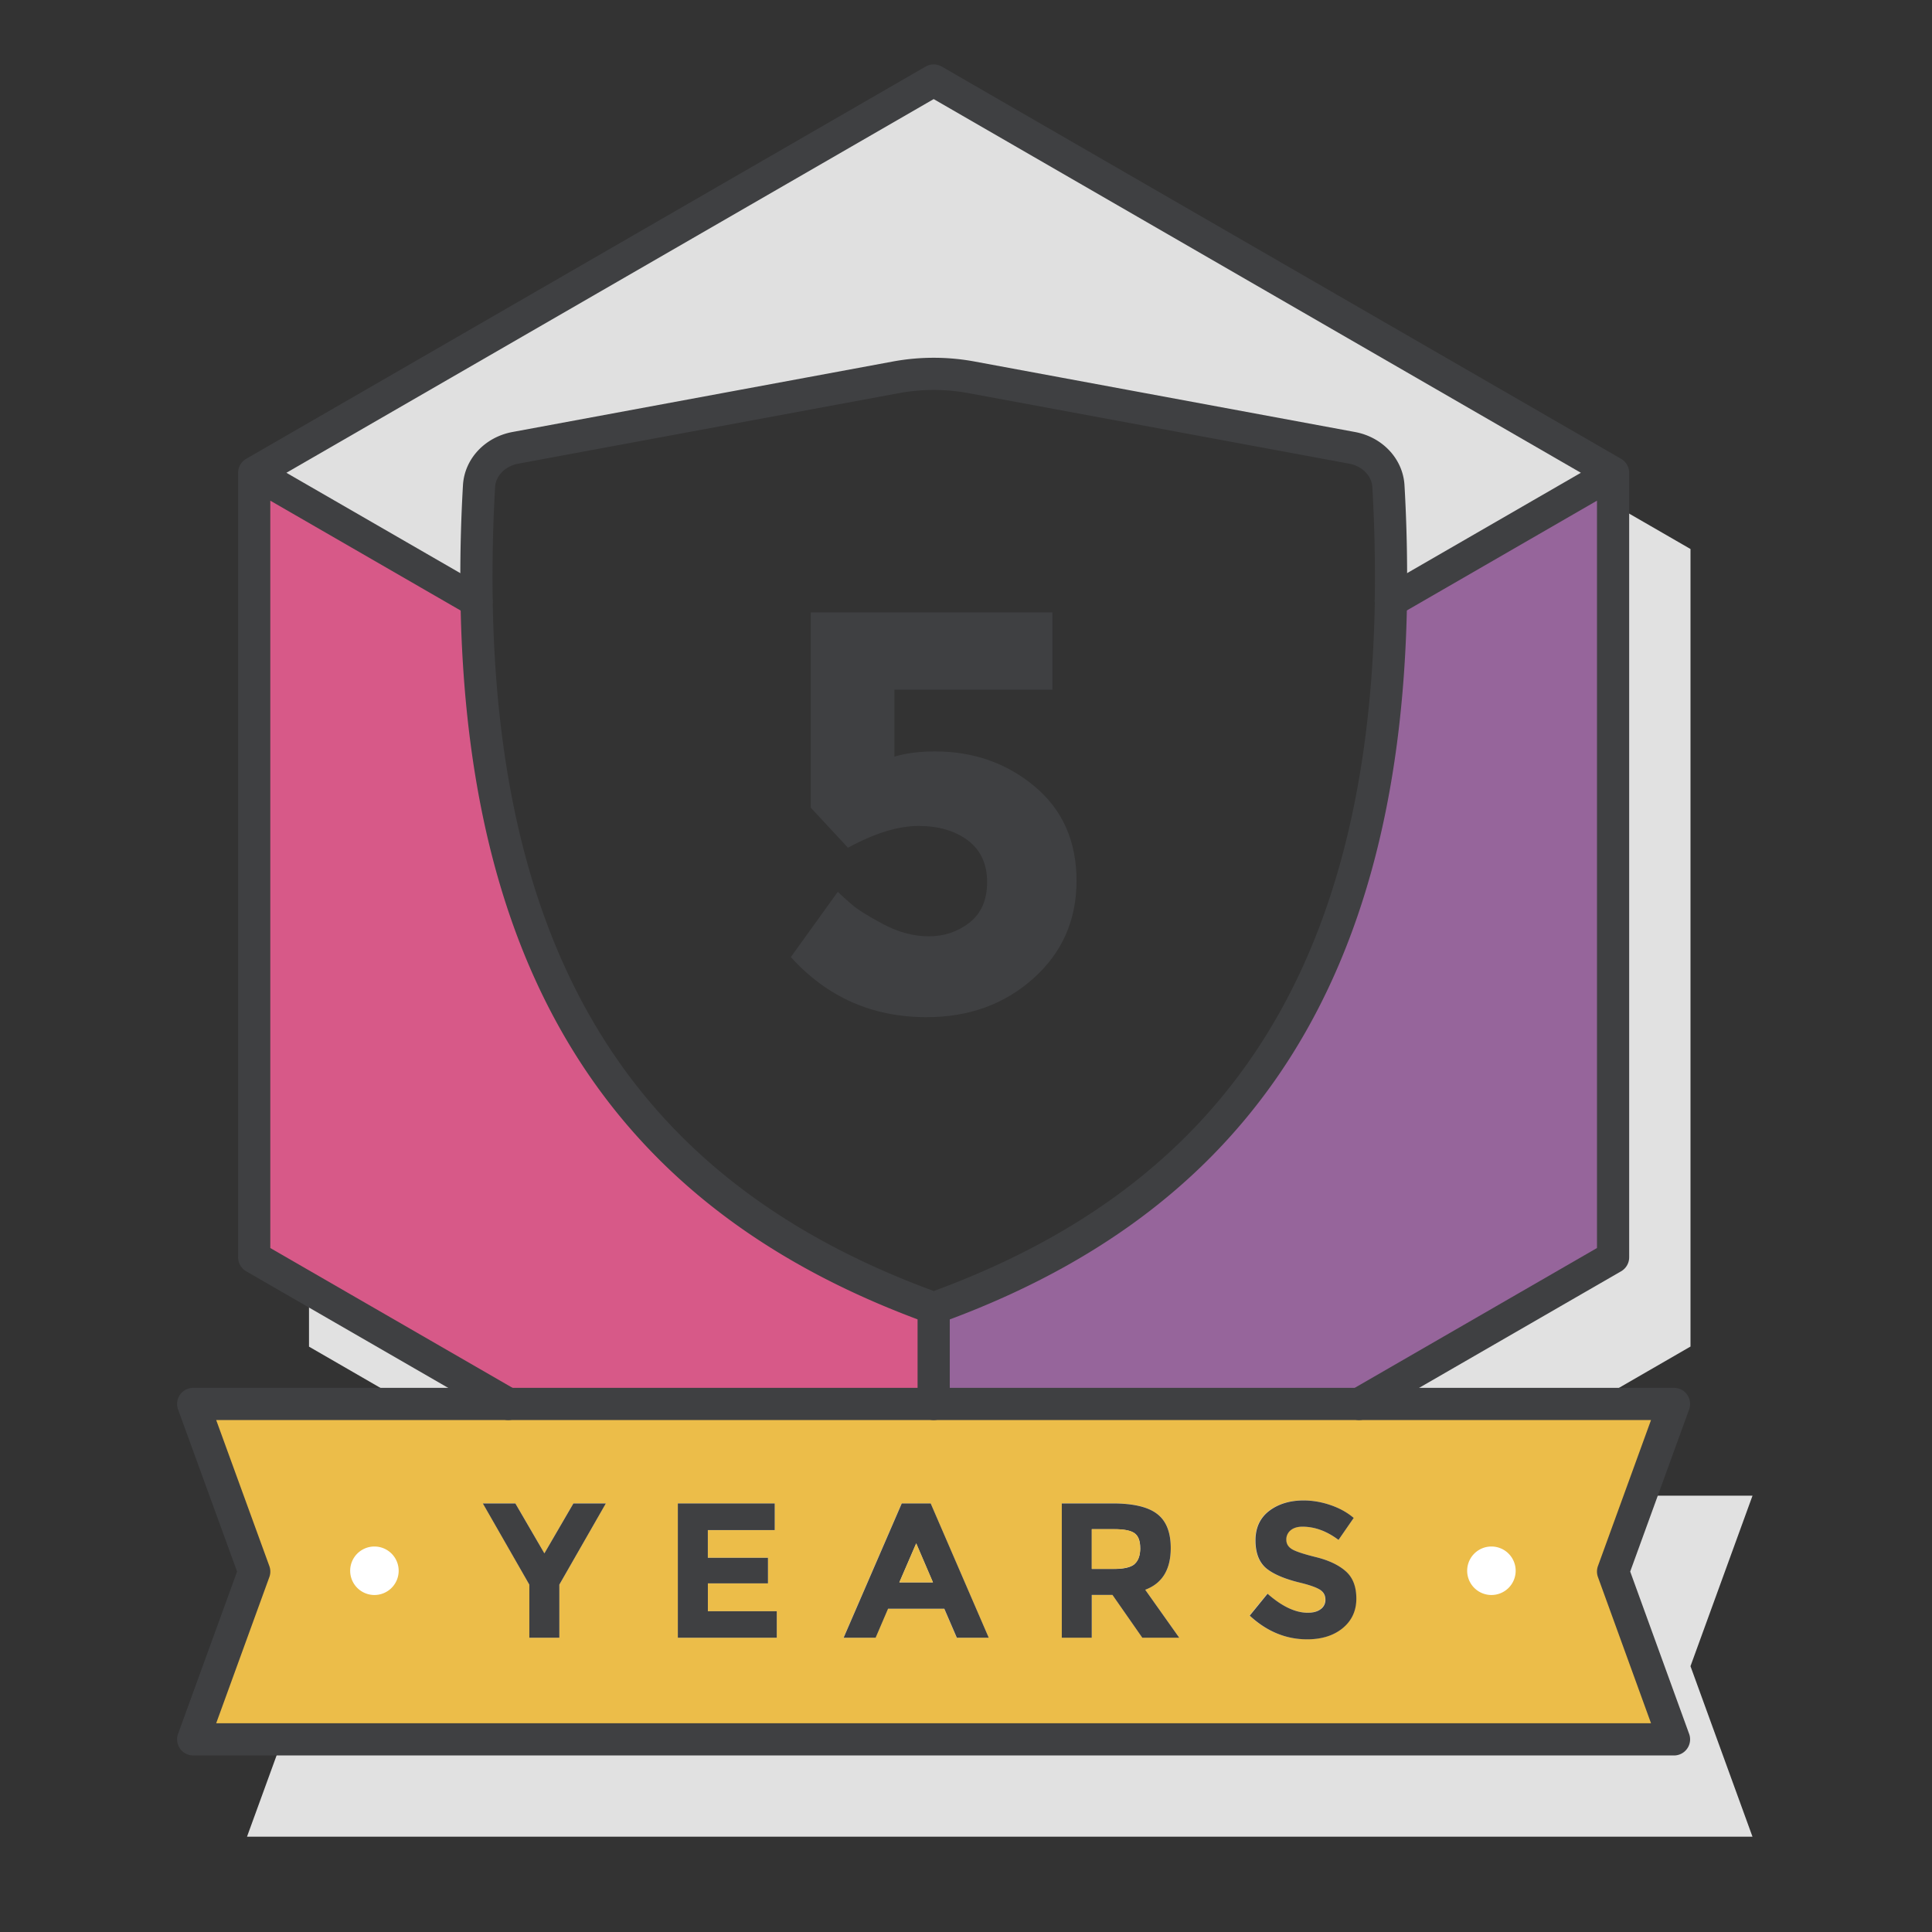 <svg xmlns="http://www.w3.org/2000/svg" fill="none" height="120" width="120"><rect width="100%" height="100%" fill="#333333" stroke="none"/><path style="mix-blend-mode:multiply" fill="#E1E1E1" d="M108.85 92.9H88.957L105 83.636V34.1L62.096 9.332 19.193 34.1v49.542l16.036 9.263H15.342l3.856 10.585-3.856 10.59h93.508l-3.851-10.59 3.851-10.585V92.9zM86.013 37.805c-.403 25.099-11.077 38.23-28.865 44.644-17.794-6.42-28.468-19.545-28.865-44.644-.04-2.317.01-4.735.156-7.26.068-1.18 1.008-2.182 2.3-2.417l24.052-4.456a13.166 13.166 0 0 1 4.73 0l24.046 4.456c1.293.235 2.24 1.237 2.306 2.418.146 2.524.19 4.942.157 7.26h-.017z"></path><path fill="#ECBD49" d="m103.975 87.202-3.79 10.41 3.79 10.417H12l3.79-10.416L12 87.202h91.975zm-20.839 8.446.94-1.36a4.336 4.336 0 0 0-1.455-.812 5.156 5.156 0 0 0-1.674-.285c-.85 0-1.556.218-2.127.644-.565.43-.856 1.04-.856 1.835 0 .795.23 1.372.677 1.741.448.37 1.159.672 2.127.896.616.15 1.025.302 1.232.447a.69.69 0 0 1 .308.594.702.702 0 0 1-.292.593c-.195.151-.464.224-.806.224-.76 0-1.595-.392-2.496-1.181l-1.108 1.36c1.052.98 2.244 1.472 3.565 1.472.913 0 1.657-.235 2.217-.699.56-.465.84-1.07.84-1.825 0-.756-.219-1.316-.655-1.702-.437-.386-1.053-.683-1.848-.879-.794-.195-1.298-.363-1.516-.509a.648.648 0 0 1-.33-.576c0-.241.089-.437.268-.583.18-.145.42-.223.728-.223.772 0 1.522.274 2.244.822l.017.006zm-9.89 6.073-2.116-2.983c1.058-.392 1.59-1.254 1.59-2.592 0-.968-.275-1.68-.835-2.11-.554-.437-1.477-.66-2.77-.66h-3.163v8.339h1.859v-2.658h1.287l1.853 2.658h2.295v.006zm-11.839 0-3.604-8.34H56l-3.61 8.34h1.987l.773-1.802h3.492l.778 1.802H61.407zm-13.159 0v-1.646h-4.282v-1.73H47.7v-1.589h-3.733v-1.713h4.153v-1.662h-6.017v8.34h6.146zm-13.506-3.297 2.888-5.049h-2.015l-1.802 3.107-1.803-3.106h-2.015l2.888 5.048v3.297h1.859v-3.297z"></path><path fill="#96659B" d="M100.19 29.365v48.73l-15.779 9.107H57.992v-5.95C75.49 74.938 85.99 62.025 86.387 37.336l13.803-7.977v.006z"></path><path fill="#E0E0E0" d="m100.191 29.365-13.803 7.976a97.368 97.368 0 0 0-.15-7.142c-.068-1.164-.997-2.15-2.268-2.379l-23.648-4.383a12.987 12.987 0 0 0-4.652 0L32.016 27.82c-1.27.235-2.194 1.215-2.261 2.379a97.368 97.368 0 0 0-.151 7.142L15.8 29.365 57.993 5l42.198 24.365z"></path><path fill="#3F4042" d="m84.077 94.288-.94 1.36c-.728-.549-1.473-.823-2.245-.823-.308 0-.554.078-.728.224a.73.73 0 0 0-.269.582c0 .24.107.437.33.577.22.145.728.313 1.518.509.789.196 1.405.487 1.847.879.442.392.655.957.655 1.701 0 .745-.28 1.36-.84 1.825-.565.465-1.304.7-2.216.7-1.321 0-2.508-.493-3.566-1.472l1.108-1.36c.896.789 1.73 1.181 2.497 1.181.341 0 .61-.073.806-.224a.695.695 0 0 0 .29-.594c0-.252-.1-.447-.307-.593-.213-.145-.616-.297-1.231-.448-.969-.23-1.68-.531-2.127-.895-.448-.375-.678-.952-.678-1.741 0-.79.286-1.4.857-1.836.565-.425 1.276-.644 2.127-.644.56 0 1.114.095 1.673.286.56.19 1.047.459 1.456.811l-.017-.005zM71.129 98.738l2.115 2.983H70.95l-1.853-2.658H67.81v2.658H65.95v-8.34h3.163c1.293 0 2.216.224 2.77.66.56.432.834 1.143.834 2.111 0 1.338-.531 2.2-1.59 2.592v-.006zm-.655-1.6c.235-.208.347-.538.347-.986 0-.448-.118-.756-.358-.924-.241-.167-.66-.246-1.254-.246h-1.394v2.469h1.366c.632 0 1.063-.101 1.298-.308l-.005-.006z"></path><path fill="#ECBD49" d="M70.822 96.152c0 .448-.112.778-.347.985-.235.207-.666.308-1.299.308h-1.365v-2.468h1.393c.594 0 1.019.078 1.254.246.235.168.358.476.358.923l.006.006z"></path><path fill="#3F4042" d="M64.267 48.85c1.73 1.449 2.598 3.397 2.598 5.854 0 2.457-.896 4.478-2.687 6.073-1.791 1.6-3.997 2.401-6.627 2.401-3.37 0-6.18-1.242-8.43-3.733l2.916-4.053c.213.213.498.47.857.778.352.308 1.007.722 1.953 1.226.946.504 1.898.761 2.843.761.947 0 1.792-.28 2.525-.85.728-.571 1.097-1.41 1.097-2.525 0-1.114-.397-1.976-1.192-2.58-.795-.599-1.82-.901-3.073-.901-1.254 0-2.715.447-4.377 1.354l-2.312-2.49v-12.13h15.006v4.803h-9.812v4.158c.728-.218 1.573-.324 2.52-.324 2.395 0 4.455.727 6.19 2.172l.005.005zM57.807 93.381l3.605 8.34h-1.981l-.778-1.802H55.16l-.773 1.802H52.4l3.61-8.34h1.803-.006zm.14 4.904-1.04-2.424-1.047 2.424h2.087z"></path><path fill="#D75988" d="M57.993 81.252v5.95H31.568l-15.773-9.107v-48.73l13.803 7.976c.397 24.69 10.892 37.603 28.395 43.917v-.006z"></path><path fill="#ECBD49" d="m56.908 95.86 1.041 2.424h-2.088l1.047-2.423z"></path><path fill="#3F4042" d="M48.247 100.076v1.645h-6.145v-8.34h6.017v1.657h-4.154v1.719H47.7v1.59h-3.733v1.729h4.281zM37.63 93.381l-2.888 5.043v3.297h-1.864v-3.297l-2.888-5.043h2.02l1.803 3.101 1.802-3.1h2.015z"></path><path stroke-linejoin="round" stroke-linecap="round" stroke-width="2" stroke="#3F4042" d="m29.598 37.336-13.809-7.97M57.992 81.252v5.95M84.412 87.202l15.779-9.107v-48.73L57.993 5 15.789 29.365v48.73l15.779 9.107M86.387 37.336l13.803-7.97"></path><path stroke-linejoin="round" stroke-linecap="round" stroke-width="2" stroke="#3F4042" d="M86.387 37.336a97.368 97.368 0 0 0-.15-7.142c-.068-1.165-.997-2.15-2.268-2.38l-23.648-4.382a12.987 12.987 0 0 0-4.652 0l-23.654 4.383c-1.27.235-2.194 1.214-2.261 2.379a97.368 97.368 0 0 0-.151 7.142C30 62.026 40.495 74.938 57.998 81.252c17.497-6.314 27.997-19.227 28.395-43.916h-.006zM84.412 87.202h19.563l-3.784 10.41 3.784 10.423H12l3.79-10.422L12 87.202H84.413z"></path><path fill="#fff" d="M92.596 99.068a1.506 1.506 0 1 0 0-3.011 1.506 1.506 0 0 0 0 3.011zM23.217 99.068a1.506 1.506 0 1 0 0-3.011 1.506 1.506 0 0 0 0 3.011z"></path></svg>